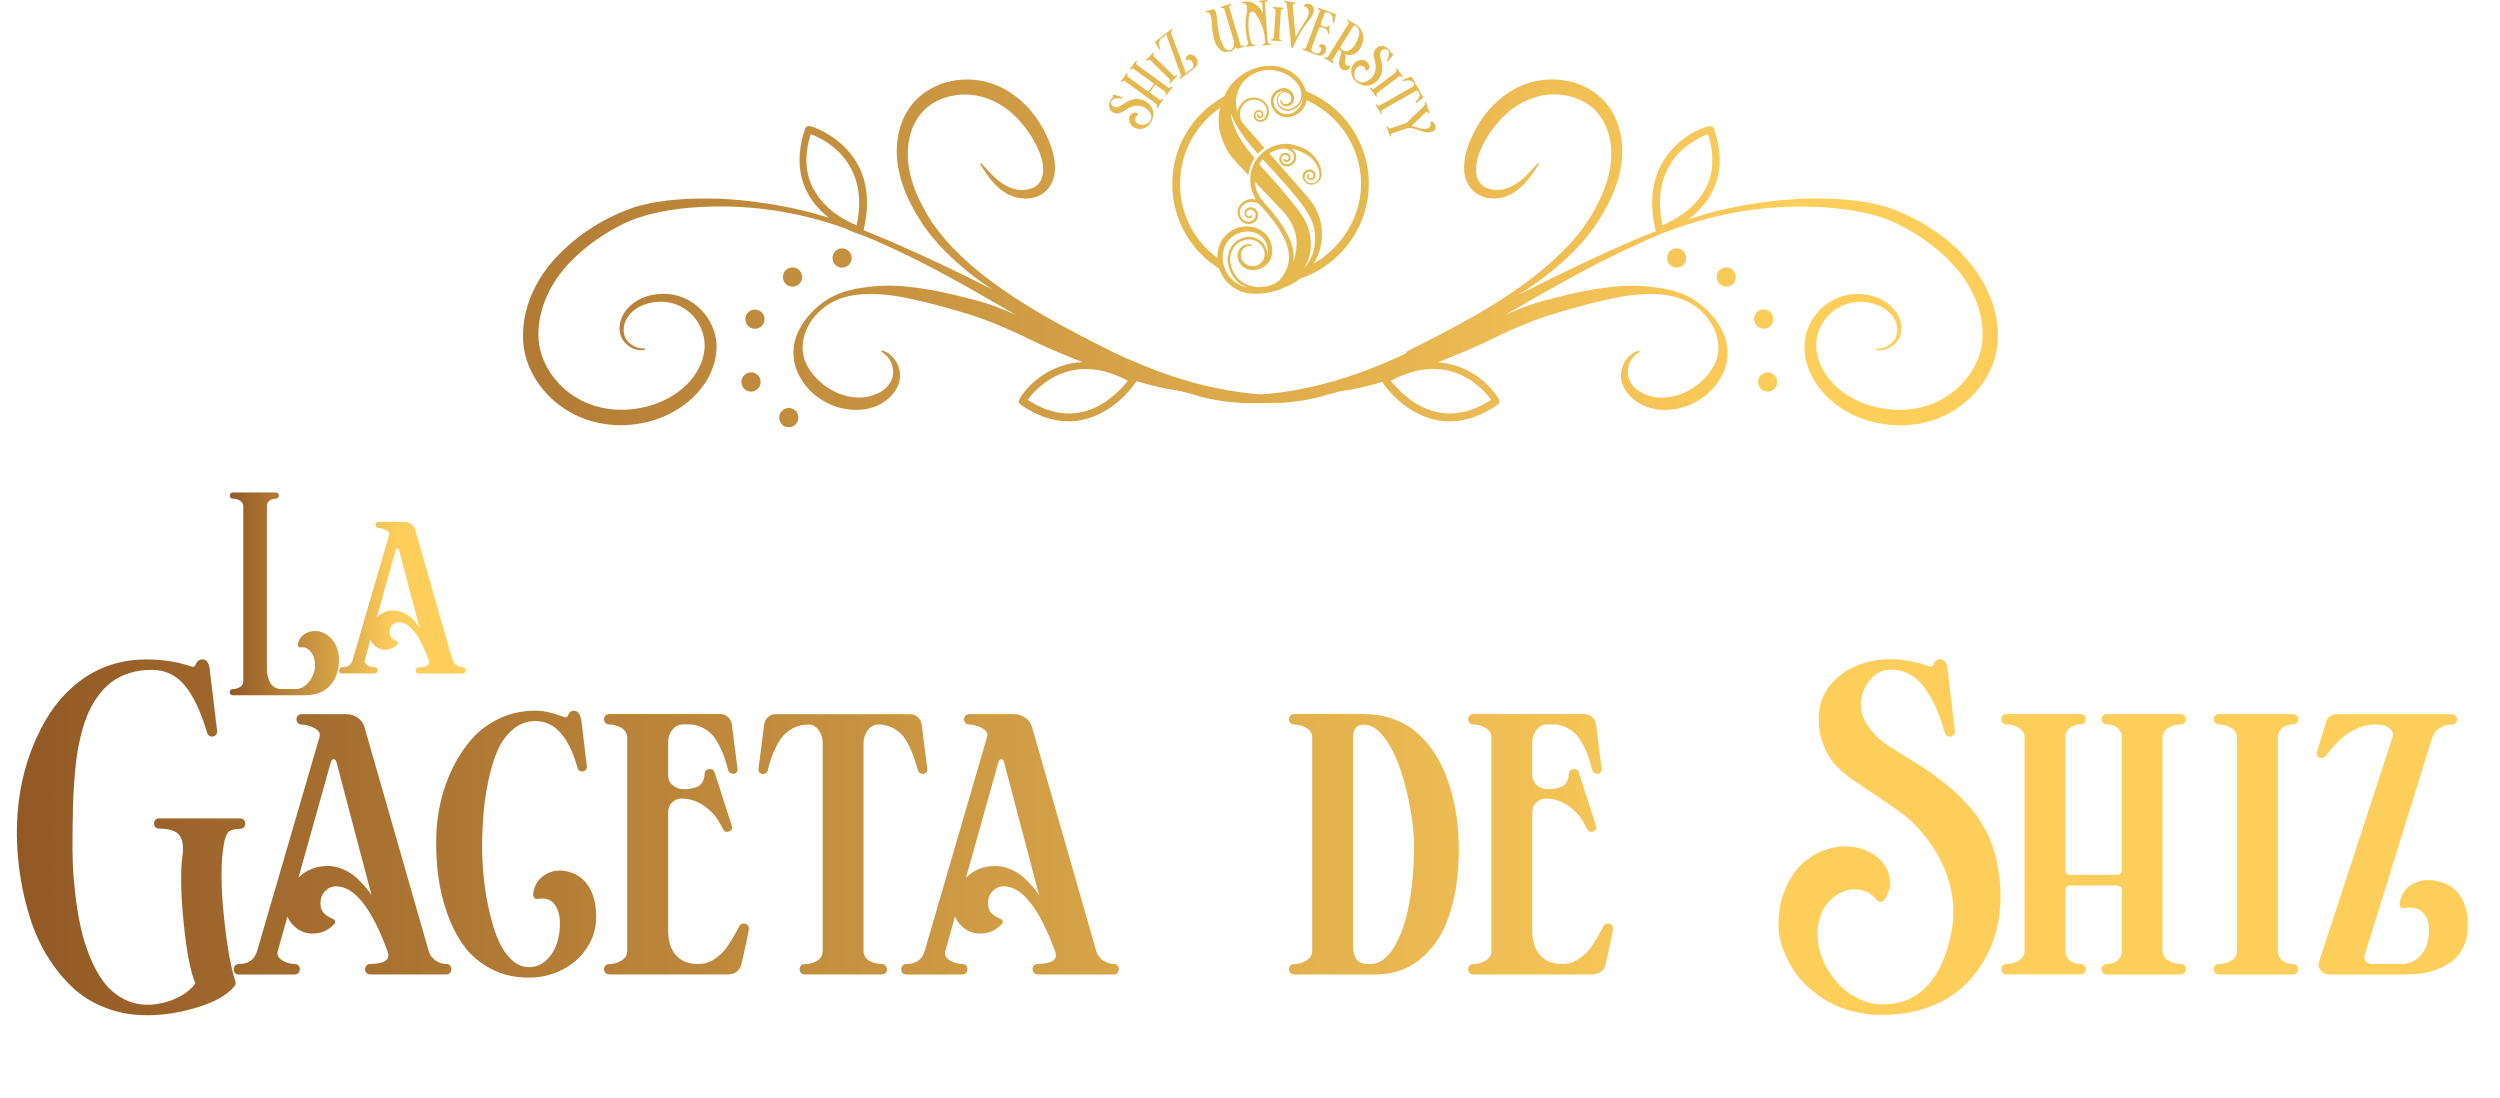 <?xml version="1.0" encoding="UTF-8"?>
<svg id="las" xmlns="http://www.w3.org/2000/svg" xmlns:xlink="http://www.w3.org/1999/xlink" width="369" height="162" viewBox="0 0 369 162">
  <defs>
    <style>
      .cls-1 {
        fill: url(#linear-gradient);
      }

      .cls-1, .cls-2, .cls-3, .cls-4, .cls-5, .cls-6, .cls-7, .cls-8, .cls-9, .cls-10, .cls-11, .cls-12, .cls-13, .cls-14 {
        stroke-width: 0px;
      }

      .cls-2 {
        fill: url(#linear-gradient-11);
      }

      .cls-3 {
        fill: url(#linear-gradient-12);
      }

      .cls-4 {
        fill: url(#linear-gradient-13);
      }

      .cls-5 {
        fill: url(#linear-gradient-10);
      }

      .cls-6 {
        fill: url(#linear-gradient-4);
      }

      .cls-7 {
        fill: url(#linear-gradient-2);
      }

      .cls-8 {
        fill: url(#linear-gradient-3);
      }

      .cls-9 {
        fill: url(#linear-gradient-8);
      }

      .cls-10 {
        fill: url(#linear-gradient-9);
      }

      .cls-11 {
        fill: url(#linear-gradient-7);
      }

      .cls-12 {
        fill: url(#linear-gradient-5);
      }

      .cls-13 {
        fill: url(#linear-gradient-6);
      }

      .cls-14 {
        fill: #e6b94f;
      }
    </style>
    <linearGradient id="linear-gradient" x1="2.48" y1="123.59" x2="364.25" y2="123.59" gradientUnits="userSpaceOnUse">
      <stop offset="0" stop-color="#925925"/>
      <stop offset=".7" stop-color="#fece5b"/>
    </linearGradient>
    <linearGradient id="linear-gradient-2" x1="33.91" y1="87.66" x2="68.76" y2="87.66" xlink:href="#linear-gradient"/>
    <linearGradient id="linear-gradient-3" x1="33.91" y1="87.66" x2="68.76" y2="87.66" xlink:href="#linear-gradient"/>
    <linearGradient id="linear-gradient-4" x1="0" y1="101.18" x2="367.24" y2="101.18" gradientTransform="translate(0 162.82) scale(1 -1)" gradientUnits="userSpaceOnUse">
      <stop offset="0" stop-color="#925925"/>
      <stop offset=".72" stop-color="#fece5b"/>
    </linearGradient>
    <linearGradient id="linear-gradient-5" y1="106.45" y2="106.45" xlink:href="#linear-gradient-4"/>
    <linearGradient id="linear-gradient-6" y1="115.72" y2="115.72" xlink:href="#linear-gradient-4"/>
    <linearGradient id="linear-gradient-7" y1="121.94" x2="367.24" y2="121.94" xlink:href="#linear-gradient-4"/>
    <linearGradient id="linear-gradient-8" y1="124.75" y2="124.75" xlink:href="#linear-gradient-4"/>
    <linearGradient id="linear-gradient-9" x1="0" y1="125.59" x2="367.24" y2="125.59" xlink:href="#linear-gradient-4"/>
    <linearGradient id="linear-gradient-10" y1="106.45" x2="367.24" y2="106.45" xlink:href="#linear-gradient-4"/>
    <linearGradient id="linear-gradient-11" y1="115.72" x2="367.24" y2="115.72" xlink:href="#linear-gradient-4"/>
    <linearGradient id="linear-gradient-12" y1="121.94" x2="367.24" y2="121.94" xlink:href="#linear-gradient-4"/>
    <linearGradient id="linear-gradient-13" y1="124.75" x2="367.24" y2="124.75" xlink:href="#linear-gradient-4"/>
  </defs>
  <g id="EDIT">
    <g>
      <path class="cls-1" d="m23.53,120.8h11.9c.32,0,.55.12.68.38.14.25.14.51,0,.76-.14.26-.37.39-.68.39-.88.02-1.46.18-1.74.5s-.5.9-.65,1.76c-.46,2.63-.46,6.16,0,10.59.46,4.43,1.02,7.63,1.69,9.61.09.33.05.6-.14.8-1.11,1.31-2.94,2.34-5.5,3.11s-5,1.15-7.34,1.15-4.31-.37-6.21-1.11c-1.91-.74-3.55-1.76-4.91-3.07-1.37-1.31-2.58-2.81-3.62-4.5-1.05-1.7-1.89-3.55-2.53-5.55-.64-2.01-1.12-4.03-1.45-6.07-.33-2.04-.51-4.1-.54-6.2-.03-2.19.13-4.36.49-6.52.36-2.16.93-4.26,1.73-6.32.8-2.05,1.77-3.92,2.91-5.6s2.53-3.14,4.18-4.39c1.65-1.25,3.46-2.13,5.44-2.64,1.34-.37,2.79-.55,4.36-.55,2.39,0,4.61.35,6.66,1.05.18.06.33.05.43-.04.11-.09.19-.21.24-.37.05-.15.16-.3.32-.43.16-.14.37-.21.63-.21.32,0,.57.13.74.39.17.26.28.56.31.91l1.12,9.26c.01.3-.08.53-.3.68-.21.15-.44.19-.7.1-.25-.08-.41-.26-.49-.54-.9-3.07-1.99-5.38-3.27-6.93-1.28-1.55-2.91-2.33-4.87-2.33-1.23,0-2.36.17-3.4.5-1.03.33-1.92.8-2.67,1.39s-1.41,1.31-2.01,2.15c-.59.84-1.08,1.75-1.47,2.71-.39.97-.72,2.02-.99,3.16-.27,1.14-.48,2.28-.62,3.41-.14,1.13-.25,2.31-.33,3.53-.08,1.22-.14,2.38-.16,3.47-.02,1.09-.04,2.18-.06,3.27v.57c-.03,1.44-.02,2.88.03,4.31.05,1.43.18,3,.38,4.71.2,1.71.46,3.31.79,4.8.33,1.49.78,2.95,1.36,4.38s1.25,2.65,2.01,3.67c.76,1.02,1.69,1.84,2.8,2.46,1.11.62,2.34.94,3.69.94s2.71-.29,4.04-.86c1.32-.57,2.33-1.33,3.03-2.27-.73-1.7-1.31-4.69-1.73-8.96-.43-4.27-.49-7.55-.18-9.85.2-1.37.05-2.39-.43-3.05s-1.47-1-2.96-1c-.33,0-.57-.12-.71-.38s-.14-.5,0-.76.37-.39.71-.39Z"/>
      <path class="cls-1" d="m65.83,143.83h-11.15c-.33,0-.57-.13-.71-.39-.14-.26-.13-.52.01-.78.14-.26.38-.39.72-.39.99,0,1.71-.15,2.17-.46.46-.3.57-.76.34-1.37-2.35-6.41-4.89-9.62-7.61-9.62-.62,0-1.16.24-1.62.71-.46.47-.68,1.06-.68,1.78,0,.52.12.95.36,1.3s.77.71,1.57,1.07c.14.06.21.17.23.33.02.16-.04.3-.16.42-.79.84-1.76,1.29-2.91,1.36-1.15.07-2.15-.3-3-1.11-.44-.43-.76-.89-.96-1.4l-1.42,5.05c-.17.58.05,1.05.64,1.41.59.36,1.2.54,1.82.54.33,0,.57.13.7.39.13.26.12.52-.01.78-.14.26-.36.39-.68.39h-8.24c-.32,0-.54-.13-.67-.39s-.12-.52.02-.78c.14-.26.38-.39.7-.39,1.41,0,2.3-.65,2.67-1.94l9.21-31.6c.14-.5-.12-.93-.78-1.28s-1.28-.52-1.87-.52c-.32,0-.54-.13-.67-.39-.13-.26-.13-.51,0-.76.13-.25.35-.38.67-.38h6.58c.64,0,1.2.18,1.71.53.5.35.83.82,1,1.42l9.46,32.99c.17.59.5,1.06,1.01,1.41.51.35,1.04.52,1.58.52.32,0,.54.13.67.39.13.26.13.52-.01.78-.14.26-.37.39-.71.39Zm-10.98-11.67l-5.19-19.68c-.08-.28-.21-.42-.41-.42s-.33.14-.41.41l-4.79,17.09c1.13-1.16,2.58-1.74,4.36-1.74.69,0,1.36.14,2.03.41.67.27,1.23.58,1.67.91.44.33.88.74,1.32,1.22.44.48.74.82.9,1.04.16.21.32.44.47.68.03.03.05.05.05.07Z"/>
      <path class="cls-1" d="m85.78,106.11l.84,6.98c.03.29-.05.5-.25.64-.2.14-.42.17-.66.1s-.4-.22-.46-.47c-1.28-4.62-3.35-6.93-6.23-6.93-1.25,0-2.35.41-3.31,1.23-.96.82-1.71,1.84-2.25,3.07-.54,1.22-.99,2.68-1.35,4.38-.36,1.69-.6,3.26-.72,4.7s-.2,2.93-.23,4.48c-.02,1.43.04,2.93.17,4.5.13,1.57.36,3.2.71,4.88.34,1.68.76,3.18,1.27,4.51s1.17,2.42,2,3.28c.83.86,1.74,1.29,2.75,1.29s1.89-.36,2.62-1.07c.73-.71,1.25-1.56,1.55-2.54.3-.98.44-2,.41-3.04-.03-1.14-.32-2.04-.85-2.7s-1.35-.9-2.43-.72c-.21.04-.38-.02-.51-.19-.13-.17-.18-.38-.15-.63.2-1.25.79-2.17,1.78-2.77.99-.6,2.1-.75,3.35-.44,1.35.33,2.39,1.09,3.1,2.26.71,1.17,1.07,2.64,1.07,4.4s-.48,3.29-1.43,4.69-2.18,2.46-3.68,3.19c-1.5.74-3.12,1.11-4.86,1.11-2.05,0-3.89-.43-5.52-1.28-1.63-.85-2.95-1.95-3.96-3.31-1.01-1.35-1.84-2.95-2.5-4.78-.65-1.83-1.1-3.66-1.35-5.5-.24-1.83-.35-3.71-.32-5.64.03-1.81.24-3.59.64-5.36.4-1.76,1-3.46,1.8-5.1.81-1.63,1.77-3.07,2.88-4.32s2.47-2.24,4.07-2.99c1.6-.74,3.33-1.12,5.2-1.12.36,0,.71.02,1.05.06.33.04.67.1,1.01.18.34.08.6.15.79.21.18.05.46.15.82.27s.57.2.62.22c.17.06.3.05.41-.03.11-.08.18-.19.22-.33.04-.14.13-.27.27-.39.14-.12.34-.18.58-.18.27,0,.5.12.68.37.18.24.29.52.32.84Z"/>
      <path class="cls-1" d="m107.65,143.83h-17.72c-.32,0-.55-.13-.68-.39-.14-.26-.14-.51,0-.76.14-.25.36-.38.68-.38.61,0,1.2-.17,1.78-.51.58-.34.87-.82.87-1.45v-31.47c0-.62-.29-1.1-.87-1.44-.58-.33-1.17-.5-1.78-.5-.32,0-.55-.13-.68-.39-.14-.26-.14-.51,0-.76.14-.25.36-.38.68-.38h16.42c.44,0,.81.15,1.12.44.3.3.49.66.55,1.08l.84,6.54c.03.21-.02.39-.14.52-.12.14-.26.21-.42.23-.16.01-.32-.02-.48-.11s-.27-.23-.33-.41c-.2-.73-.39-1.36-.57-1.9-.18-.54-.44-1.14-.78-1.79-.33-.65-.7-1.19-1.08-1.6s-.88-.76-1.47-1.05-1.25-.43-1.96-.43h-.78c-.67,0-1.21.27-1.62.81-.41.54-.62,1.17-.62,1.88v4.72c0,.68.24,1.22.71,1.6.47.38,1.01.57,1.63.56.62,0,1.23-.11,1.84-.31.76-.3,1.16-.94,1.21-1.92.02-.44.24-.69.66-.74.43-.05.7.11.82.49l2.53,7.87c.14.41,0,.69-.4.84-.4.15-.7.04-.88-.32-.44-.87-.83-1.52-1.17-1.96-.34-.44-.86-.92-1.56-1.44-.46-.35-.99-.63-1.6-.83-.61-.21-1.19-.3-1.76-.3-.56,0-1.04.2-1.44.57-.4.37-.59.92-.59,1.63v17.1c0,1.7.39,2.98,1.17,3.83.78.85,1.85,1.28,3.2,1.28.49,0,.95-.06,1.38-.19.43-.13.83-.33,1.2-.6.36-.27.69-.54.97-.8.28-.26.57-.6.85-1.03s.51-.76.66-1c.15-.24.35-.59.59-1.04.24-.45.4-.73.46-.86.21-.38.52-.52.92-.41.4.11.57.39.51.84-.15.96-.51,2.65-1.07,5.08-.09.44-.3.81-.64,1.09-.33.29-.73.43-1.19.43Z"/>
      <path class="cls-1" d="m130.2,143.83h-11.42c-.32,0-.54-.13-.67-.39s-.13-.51,0-.76c.13-.25.35-.38.67-.38.68,0,1.3-.17,1.84-.5.54-.33.81-.82.81-1.46v-30.67c0-.71-.2-1.35-.59-1.9-.4-.55-.9-.83-1.53-.83-.73,0-1.4.14-2.01.42-.61.28-1.11.63-1.52,1.04-.4.41-.77.94-1.11,1.58-.33.65-.6,1.25-.79,1.8-.19.55-.38,1.2-.56,1.93-.06.26-.21.43-.46.5-.24.08-.46.04-.66-.1-.2-.14-.28-.35-.25-.63l.84-6.54c.06-.42.24-.79.55-1.08.3-.3.67-.44,1.09-.44h19.93c.44,0,.82.15,1.13.44.31.3.5.66.56,1.08l.82,6.54c.03.21-.02.39-.14.52s-.27.21-.43.23c-.17.01-.33-.02-.49-.11s-.26-.23-.31-.41c-.23-.78-.43-1.41-.6-1.92-.17-.5-.43-1.09-.76-1.77-.33-.68-.69-1.22-1.07-1.62-.38-.4-.87-.75-1.46-1.04-.59-.29-1.25-.43-1.96-.43-.62,0-1.14.28-1.56.84-.42.56-.63,1.19-.63,1.89v30.67c0,.65.28,1.14.84,1.47s1.19.49,1.89.49c.21,0,.38.08.51.24.13.16.2.33.22.52s-.04.36-.17.52c-.13.16-.32.24-.56.24Z"/>
      <path class="cls-1" d="m164.36,143.83h-11.15c-.33,0-.57-.13-.71-.39-.14-.26-.13-.52.01-.78.14-.26.38-.39.72-.39.99,0,1.71-.15,2.17-.46.46-.3.57-.76.34-1.37-2.35-6.41-4.89-9.62-7.61-9.62-.62,0-1.16.24-1.62.71-.46.47-.68,1.06-.68,1.78,0,.52.12.95.36,1.3s.77.71,1.57,1.07c.14.06.21.17.23.33.02.16-.04.3-.16.42-.79.84-1.76,1.29-2.91,1.36-1.15.07-2.15-.3-3-1.11-.44-.43-.76-.89-.96-1.4l-1.42,5.05c-.17.58.05,1.05.64,1.41.59.36,1.2.54,1.82.54.33,0,.57.13.7.39.13.26.12.52-.01.78-.14.26-.36.39-.68.39h-8.24c-.32,0-.54-.13-.67-.39s-.12-.52.02-.78c.14-.26.38-.39.7-.39,1.41,0,2.3-.65,2.67-1.94l9.21-31.6c.14-.5-.12-.93-.78-1.28s-1.28-.52-1.87-.52c-.32,0-.54-.13-.67-.39-.13-.26-.13-.51,0-.76.13-.25.35-.38.67-.38h6.58c.64,0,1.2.18,1.71.53.5.35.83.82,1,1.42l9.46,32.99c.17.59.5,1.06,1.01,1.41.51.35,1.04.52,1.58.52.32,0,.54.13.67.39.13.26.13.52-.01.78-.14.26-.37.39-.71.39Zm-10.98-11.67l-5.19-19.68c-.08-.28-.21-.42-.41-.42s-.33.14-.41.41l-4.79,17.09c1.13-1.16,2.58-1.74,4.36-1.74.69,0,1.36.14,2.03.41.67.27,1.23.58,1.67.91.44.33.88.74,1.32,1.22.44.48.74.82.9,1.04.16.21.32.44.47.68.03.03.05.05.05.07Z"/>
      <path class="cls-1" d="m203.23,143.83h-12.22c-.32,0-.54-.13-.67-.39-.13-.26-.13-.51,0-.76s.35-.38.67-.38c.61,0,1.2-.17,1.79-.51.58-.34.88-.82.88-1.45v-31.47c0-.62-.29-1.1-.88-1.44-.59-.33-1.18-.5-1.79-.5-.32,0-.54-.13-.67-.39-.13-.26-.13-.51,0-.76s.35-.38.67-.38h10.35c1.47,0,2.85.22,4.12.66,1.27.44,2.37,1.03,3.29,1.78.93.75,1.77,1.63,2.52,2.67.75,1.03,1.37,2.12,1.86,3.27.49,1.15.89,2.37,1.22,3.66s.56,2.54.71,3.75c.14,1.21.22,2.41.24,3.61.03,3.18-.26,6-.88,8.46-.62,2.46-1.48,4.45-2.6,5.97-1.12,1.52-2.4,2.66-3.85,3.43-1.45.77-3.04,1.15-4.75,1.15Zm-3.51-34.95v30.76c0,.84.17,1.49.5,1.96.33.47.99.71,1.96.71,1.35,0,2.53-.81,3.53-2.42,1-1.61,1.75-3.72,2.25-6.34s.75-5.53.76-8.73c0-1.57-.18-3.35-.54-5.36-.36-2.01-.84-3.95-1.46-5.83-.62-1.88-1.41-3.46-2.37-4.74-.96-1.28-1.98-1.93-3.04-1.93s-1.6.64-1.6,1.92Z"/>
      <path class="cls-1" d="m235.2,143.83h-17.72c-.32,0-.55-.13-.68-.39-.14-.26-.14-.51,0-.76s.36-.38.68-.38c.61,0,1.2-.17,1.78-.51.58-.34.87-.82.87-1.45v-31.47c0-.62-.29-1.1-.87-1.44-.58-.33-1.17-.5-1.78-.5-.32,0-.55-.13-.68-.39-.14-.26-.14-.51,0-.76s.36-.38.68-.38h16.42c.44,0,.81.15,1.12.44.3.3.49.66.55,1.08l.84,6.54c.03.21-.01.39-.14.52-.12.14-.26.21-.42.23-.16.01-.32-.02-.48-.11-.16-.09-.27-.23-.33-.41-.2-.73-.39-1.36-.57-1.9-.18-.54-.44-1.14-.78-1.79-.33-.65-.7-1.19-1.08-1.6s-.88-.76-1.47-1.05-1.25-.43-1.96-.43h-.78c-.67,0-1.21.27-1.62.81-.41.54-.62,1.17-.62,1.88v4.72c0,.68.24,1.22.71,1.6.47.38,1.01.57,1.63.56.62,0,1.23-.11,1.84-.31.76-.3,1.16-.94,1.21-1.92.02-.44.24-.69.66-.74.43-.05.7.11.82.49l2.53,7.87c.14.41,0,.69-.4.84-.4.15-.7.04-.88-.32-.44-.87-.83-1.52-1.17-1.96-.34-.44-.86-.92-1.56-1.44-.46-.35-.99-.63-1.6-.83-.61-.21-1.19-.3-1.76-.3s-1.04.2-1.44.57-.59.92-.59,1.63v17.1c0,1.7.39,2.98,1.17,3.83.78.85,1.85,1.28,3.2,1.28.49,0,.95-.06,1.38-.19.43-.13.83-.33,1.2-.6.37-.27.69-.54.97-.8.28-.26.57-.6.85-1.03s.51-.76.66-1,.35-.59.59-1.04.4-.73.46-.86c.21-.38.52-.52.92-.41.4.11.57.39.51.84-.15.96-.51,2.65-1.07,5.08-.09.44-.3.81-.64,1.09-.33.29-.73.43-1.19.43Z"/>
      <path class="cls-1" d="m287.45,98.63l1.09,9.28c0,.3-.11.53-.32.68-.21.15-.44.19-.68.1-.24-.08-.4-.26-.48-.54-.41-1.41-.85-2.65-1.32-3.72-.47-1.06-1.03-2.03-1.67-2.91-.64-.87-1.38-1.54-2.21-2-.84-.46-1.76-.68-2.78-.68-1.23,0-2.27.53-3.12,1.58s-1.28,2.23-1.3,3.53c-.02,1.24.43,2.44,1.34,3.61.91,1.17,1.99,2.12,3.26,2.85.89.56,1.57.98,2.04,1.28.47.29,1.13.71,1.99,1.25.86.54,1.54.99,2.03,1.36.49.37,1.12.84,1.87,1.43.75.59,1.36,1.12,1.84,1.59.47.47,1,1.03,1.58,1.67.58.64,1.08,1.27,1.47,1.88s.78,1.28,1.16,2.01c.38.73.69,1.47.93,2.23.62,1.96.98,3.93,1.08,5.93.1,1.99-.05,3.9-.44,5.72-.4,1.82-1.07,3.52-2.02,5.11-.95,1.59-2.11,2.97-3.48,4.15s-3.04,2.1-5.02,2.77c-1.98.67-4.16,1.01-6.53,1.01-1.49,0-2.92-.17-4.28-.52-1.36-.35-2.58-.83-3.66-1.45-1.08-.62-2.08-1.34-3-2.18s-1.67-1.74-2.26-2.71c-.59-.97-1.07-2-1.46-3.07-.39-1.07-.59-2.15-.6-3.24-.02-1.09.08-2.16.3-3.23.35-1.46.87-2.75,1.55-3.86.68-1.12,1.47-2,2.35-2.65.88-.65,1.79-1.13,2.74-1.46.94-.33,1.92-.5,2.92-.51,1.11-.01,2.17.2,3.17.65,1,.45,1.8,1.04,2.39,1.78s.94,1.58,1.05,2.54c.11.96-.17,1.94-.84,2.94-.15.2-.35.29-.59.27-.24-.02-.43-.11-.57-.3-.55-.68-1.22-1.14-2.01-1.37-.79-.23-1.56-.24-2.3-.03-.75.21-1.45.57-2.11,1.09s-1.17,1.16-1.52,1.9c-.46.96-.71,1.98-.75,3.08-.05,1.09.08,2.14.39,3.15.3,1,.76,1.98,1.37,2.92.61.94,1.31,1.76,2.1,2.45.79.69,1.68,1.24,2.67,1.65.99.41,1.99.62,3.01.62,5.22,0,8.59-3.37,10.09-10.1.67-3.07.5-6.03-.5-8.87-1-2.84-2.64-5.4-4.9-7.68-.76-.77-1.71-1.55-2.85-2.32-1.14-.77-2.18-1.48-3.11-2.11-.94-.63-1.94-1.31-3.01-2.04s-1.96-1.49-2.69-2.28c-.72-.8-1.31-1.81-1.76-3.03-.45-1.22-.66-2.58-.63-4.07.03-1.7.56-3.21,1.6-4.53,1.03-1.31,2.34-2.3,3.92-2.95,1.58-.65,3.28-.98,5.08-.98s3.62.35,5.72,1.05c.18.06.33.05.43-.04.11-.09.18-.21.23-.37.05-.15.15-.3.31-.43.16-.14.37-.21.63-.21.58,0,.93.43,1.07,1.3Z"/>
      <path class="cls-1" d="m321.86,143.83h-10.9c-.32,0-.55-.13-.68-.39-.14-.26-.14-.51,0-.76.14-.25.36-.38.68-.38.56,0,1.07-.17,1.53-.5.46-.33.68-.82.68-1.46v-8.96c0-.18-.07-.34-.22-.48s-.31-.21-.49-.21h-6.89c-.2,0-.37.07-.5.19s-.21.29-.21.49v8.96c0,.64.23,1.12.68,1.46.46.33.97.5,1.53.5.33,0,.57.12.71.38s.14.51,0,.76c-.14.26-.37.39-.71.39h-10.92c-.32,0-.54-.13-.67-.39-.13-.26-.13-.51,0-.76s.35-.38.67-.38c.62,0,1.22-.17,1.8-.51.58-.34.87-.82.87-1.45v-31.47c0-.62-.29-1.1-.88-1.44-.59-.33-1.18-.5-1.79-.5-.32,0-.54-.13-.67-.39-.13-.26-.13-.51,0-.76s.35-.38.67-.38h10.92c.33,0,.57.12.71.38s.14.51,0,.76c-.14.26-.37.39-.71.39-.56,0-1.07.17-1.53.5s-.68.81-.68,1.44v19.63c0,.18.07.33.22.46s.31.18.49.18h6.89c.18,0,.35-.06.49-.18s.22-.27.22-.46v-19.63c0-.62-.23-1.1-.68-1.44s-.96-.5-1.53-.5c-.32,0-.55-.13-.68-.39-.14-.26-.14-.51,0-.76.14-.25.36-.38.68-.38h10.9c.32,0,.55.12.68.38s.14.51,0,.76c-.14.26-.37.39-.68.39-.61,0-1.21.17-1.79.5-.59.33-.88.81-.88,1.44v31.47c0,.62.29,1.11.88,1.45.58.34,1.18.51,1.79.51.32,0,.55.12.68.38s.14.51,0,.76c-.14.26-.37.39-.68.39Z"/>
      <path class="cls-1" d="m338.42,143.83h-10.9c-.32,0-.55-.13-.68-.39-.14-.26-.14-.51,0-.76s.36-.38.68-.38c.61,0,1.2-.17,1.78-.51.58-.34.87-.82.87-1.45v-31.47c0-.62-.29-1.1-.87-1.44-.58-.33-1.17-.5-1.78-.5-.32,0-.55-.13-.68-.39-.14-.26-.14-.51,0-.76s.36-.38.68-.38h10.9c.33,0,.57.12.71.38s.14.51,0,.76c-.14.26-.37.39-.71.39-.56,0-1.07.17-1.53.5s-.68.81-.68,1.44v31.47c0,.64.23,1.12.68,1.46.46.33.97.5,1.53.5.33,0,.57.12.71.38s.14.51,0,.76c-.14.26-.37.39-.71.39Z"/>
      <path class="cls-1" d="m355.2,143.83h-11.38c-.52,0-.94-.19-1.26-.58-.33-.39-.42-.83-.26-1.31l10.81-33.06c.15-.47.09-.86-.18-1.17-.27-.31-.62-.52-1.03-.62-.41-.1-.84-.15-1.3-.15-2.57,0-4.99,1.51-7.25,4.54-.29.37-.62.48-.99.33-.37-.14-.5-.42-.38-.83l1.39-4.54c.09-.32.28-.57.57-.75s.62-.27.98-.27h16.94c.33,0,.57.12.71.38s.14.51,0,.76c-.14.26-.38.39-.71.39-.65,0-1.24.17-1.78.52-.54.35-.9.81-1.08,1.4l-10,32.2c-.08.32-.01.61.22.85.23.25.51.37.84.37h4.24c.99,0,1.81-.27,2.47-.8s1.12-1.16,1.37-1.89c.25-.73.38-1.52.38-2.37,0-1.09-.32-1.95-.95-2.57-.63-.62-1.53-.82-2.7-.63-.23.05-.41-.01-.55-.18-.14-.17-.18-.37-.14-.62.23-1.25.86-2.16,1.89-2.74,1.03-.58,2.23-.73,3.58-.46,1.5.29,2.65,1,3.43,2.13.78,1.13,1.17,2.58,1.17,4.34,0,2.45-.84,4.28-2.51,5.5-1.67,1.22-3.85,1.82-6.54,1.82Z"/>
    </g>
  </g>
  <g id="EDIT-2" data-name="EDIT">
    <g>
      <path class="cls-7" d="m45.12,102.62h-10.75c-.19,0-.32-.08-.4-.23s-.08-.3,0-.45.22-.23.41-.23c.35,0,.7-.1,1.03-.3s.5-.48.5-.86v-25.84c0-.35-.17-.63-.5-.82-.34-.19-.68-.29-1.03-.29-.19,0-.32-.08-.4-.23s-.08-.3,0-.45.21-.23.4-.23h6.32c.19,0,.33.08.41.23s.08.3,0,.45-.22.23-.41.23c-.33,0-.63.09-.9.28-.27.19-.4.47-.4.83v24.02c0,.35.04.7.11,1.03.07.33.19.65.34.95.15.3.38.54.66.72.29.18.62.27,1,.27h2.2c.5,0,.97-.19,1.41-.56s.77-.82,1-1.34c.23-.52.36-1.04.38-1.56,0-.43-.06-.86-.21-1.29-.15-.42-.39-.78-.73-1.07s-.74-.4-1.19-.33c-.12.03-.23-.01-.31-.11s-.11-.22-.09-.35c.11-.61.4-1.09.86-1.43s1.01-.52,1.66-.52c.73,0,1.37.23,1.92.66.56.43.97.97,1.25,1.62.27.65.4,1.34.38,2.06-.03,1.55-.47,2.79-1.33,3.72s-2.06,1.4-3.6,1.4Z"/>
      <path class="cls-8" d="m68.29,99.41h-6.48c-.19,0-.33-.08-.41-.23s-.08-.3,0-.45.22-.23.42-.23c.57,0,.99-.09,1.26-.27s.33-.44.2-.79c-1.37-3.73-2.84-5.6-4.43-5.6-.36,0-.68.14-.94.41-.27.27-.4.62-.4,1.03,0,.3.07.55.21.76.14.2.45.41.91.62.08.04.12.1.13.19,0,.09-.02.17-.09.25-.46.49-1.02.75-1.69.79s-1.25-.18-1.74-.65c-.26-.25-.44-.52-.56-.81l-.82,2.93c-.1.34.03.61.37.82.34.21.7.31,1.06.31.19,0,.33.08.4.23s.07.3,0,.45-.21.23-.4.23h-4.79c-.19,0-.32-.08-.39-.23s-.07-.3.01-.45.22-.23.4-.23c.82,0,1.34-.38,1.55-1.13l5.36-18.38c.08-.29-.07-.54-.45-.74-.38-.2-.74-.31-1.09-.31-.19,0-.32-.08-.39-.23-.08-.15-.08-.3,0-.44.08-.15.21-.22.39-.22h3.82c.37,0,.7.1.99.31.29.2.48.48.58.82l5.5,19.19c.1.34.29.62.59.82.3.2.6.3.92.3.19,0,.32.08.39.23.07.15.07.3,0,.45s-.22.23-.41.23Zm-6.38-6.79l-3.02-11.44c-.05-.16-.12-.24-.24-.24s-.19.08-.24.24l-2.79,9.94c.66-.67,1.5-1.01,2.54-1.01.4,0,.79.08,1.18.24s.71.34.97.53.51.43.77.71c.26.28.43.48.52.6.09.12.18.26.27.4.02.02.03.03.03.04Z"/>
    </g>
  </g>
  <g id="Layer_2_copy" data-name="Layer 2 copy">
    <path class="cls-6" d="m116.42,60.22c-.77,0-1.41.62-1.41,1.42s.62,1.42,1.41,1.42,1.42-.62,1.42-1.42-.62-1.42-1.42-1.42Z"/>
    <path class="cls-12" d="m110.85,54.96c-.77,0-1.41.62-1.41,1.42s.62,1.42,1.41,1.42,1.42-.62,1.42-1.42-.62-1.42-1.42-1.42Z"/>
    <path class="cls-13" d="m111.43,45.69c-.77,0-1.41.62-1.41,1.42s.62,1.42,1.41,1.42,1.42-.62,1.42-1.42-.62-1.42-1.42-1.42Z"/>
    <path class="cls-11" d="m118.39,40.89c0-.77-.62-1.42-1.41-1.42s-1.42.62-1.42,1.42.62,1.42,1.42,1.42,1.41-.62,1.41-1.42Z"/>
    <path class="cls-9" d="m125.71,38.08c0-.77-.62-1.42-1.41-1.42s-1.42.62-1.42,1.42.62,1.42,1.42,1.42,1.41-.62,1.41-1.42Z"/>
    <path class="cls-10" d="m289.62,37.46c-3.12-3.16-6.87-5.42-11.03-6.88-4.22-1.24-8.53-1.37-12.8-1.24-4.26.22-8.49.84-12.6,1.86-1.37.35-2.72.77-4.07,1.22,1.33-.97,2.67-2.28,3.6-4.09,1.37-2.7,1.46-5.84.26-9.34-.18-.53-.77-.35-1.02-.29-3.67,1.08-9.99,5.73-7.56,15.42-1.08.42-2.14.86-3.21,1.31-5.79,2.5-11.49,5.24-17.11,8.12,1.33-.84,2.63-1.73,3.89-2.68,3.07-2.39,6.01-5.13,8.13-8.54,2.08-3.32,3.74-7.26,3.27-11.48-.24-2.06-1-4.14-2.43-5.77-1.44-1.64-3.45-2.7-5.52-3.12-2.1-.44-4.29-.27-6.32.46-2.01.75-3.74,2.06-5.15,3.58-1.39,1.55-2.43,3.36-3.16,5.29-.38.97-.64,2.01-.68,3.12-.07,1.08.15,2.32.91,3.3.73.97,1.92,1.48,3.03,1.57,1.11.09,2.19-.18,3.12-.69,1.83-1.06,2.98-2.77,4-4.4l-.18-.13c-1.28,1.44-2.59,2.94-4.27,3.61-1.59.69-3.67.42-4.42-.89-.77-1.26-.44-3.16.29-4.76.73-1.68,1.77-3.21,3.01-4.49,2.43-2.63,5.97-4.09,9.44-3.45,1.7.29,3.34,1.06,4.51,2.3,1.17,1.24,1.9,2.92,2.17,4.71.53,3.58-.84,7.32-2.74,10.53-1.88,3.27-4.66,5.97-7.6,8.43-5.97,4.85-12.93,8.41-19.83,11.88l.09.18c-3.91,1.84-7.91,3.41-12.09,4.51-3.09.8-6.23,1.39-9.44,1.59-3.18-.22-6.34-.8-9.44-1.59-4.29-1.13-8.38-2.77-12.4-4.65-6.92-3.47-13.84-7.06-19.83-11.9-2.94-2.43-5.7-5.16-7.6-8.43-1.92-3.21-3.27-6.95-2.74-10.53.24-1.77.97-3.47,2.17-4.71,1.17-1.24,2.79-2.01,4.51-2.3,3.47-.64,7.01.82,9.44,3.45,1.24,1.31,2.28,2.83,3.01,4.49.73,1.59,1.08,3.5.29,4.76-.75,1.28-2.83,1.57-4.42.89-1.68-.66-2.98-2.19-4.27-3.61l-.18.13c1.02,1.64,2.14,3.34,4,4.4.95.51,2.01.75,3.12.69,1.08-.07,2.28-.58,3.03-1.57.75-.95.97-2.21.91-3.3-.04-1.11-.33-2.15-.68-3.12-.73-1.9-1.77-3.74-3.16-5.29-1.39-1.53-3.14-2.83-5.15-3.58-2.03-.75-4.24-.91-6.32-.46-2.08.42-4.09,1.48-5.53,3.12-1.44,1.64-2.21,3.72-2.43,5.77-.46,4.23,1.19,8.16,3.27,11.48,2.1,3.41,5.04,6.13,8.13,8.54.84.64,1.7,1.24,2.59,1.81-5.06-2.57-10.19-5.02-15.41-7.26-1.17-.51-2.37-.97-3.56-1.46,2.92-12.04-7.49-15.24-7.6-15.29-.24-.07-.82-.24-1.02.29-1.19,3.5-1.1,6.64.27,9.34.84,1.66,2.06,2.92,3.27,3.85-1.11-.35-2.23-.69-3.36-.97-4.13-1.02-8.33-1.64-12.6-1.86-4.24-.13-8.58,0-12.8,1.24-4.16,1.46-7.91,3.72-11.03,6.88-3.14,3.12-5.39,7.43-5.39,12.04-.09,4.78,2.96,9.07,6.9,11.31,4,2.3,8.95,2.5,13.17.95,4.18-1.53,8.05-5.13,8.47-9.93.22-2.37-.8-4.76-2.5-6.35-1.68-1.62-4.11-2.37-6.37-2.04-2.21.24-4.51,1.57-5.24,3.83-.35,1.08-.22,2.39.57,3.25.75.86,1.9,1.33,2.98,1.13v-.22c-1.04.09-2.06-.42-2.63-1.19-.6-.77-.62-1.86-.27-2.74.75-1.84,2.76-2.81,4.69-2.94,1.97-.18,3.91.55,5.22,1.95,1.3,1.37,1.99,3.3,1.79,5.13-.2,1.86-1.17,3.65-2.52,5.02-1.35,1.39-3.07,2.39-4.93,3.03-3.71,1.26-7.98,1.06-11.29-.91-3.34-1.9-5.75-5.53-5.77-9.31-.04-3.92,1.77-7.7,4.53-10.62,2.76-2.9,6.32-5.29,10.08-6.68,3.85-1.28,8.09-1.68,12.24-1.7,6.23,0,12.47,1.11,18.37,3.21,1.08.55,1.86.8,1.94.82l.55.18c1.15.44,2.3.93,3.43,1.46,6.7,2.99,13.04,6.7,19.41,10.38-2.03-.93-4.15-1.75-6.32-2.28-3.67-.97-7.29-1.79-11.12-2.04-1.92-.09-3.82,0-5.7.33-1.88.31-3.76.91-5.33,2.06-1.57,1.11-2.87,2.59-3.74,4.38-.86,1.77-.97,4.07-.09,5.97,1.66,3.83,5.99,6.13,10.12,5.44,2.01-.35,4.02-1.64,4.8-3.7.75-2.1-.57-4.47-2.48-4.96l-.09.2c1.63.86,2.14,2.94,1.46,4.31-.71,1.44-2.39,2.21-3.96,2.41-3.27.35-6.65-1.62-8.31-4.45-.86-1.42-1.02-3.16-.49-4.82.51-1.66,1.7-3.16,3.14-4.2,2.98-2.1,6.96-1.99,10.48-1.46,3.56.64,7.16,1.62,10.63,2.68,3.51,1.11,6.7,2.57,10.08,4.23,2.21,1.02,4.44,1.95,6.7,2.83-4.57.18-7.8,3.03-9.17,5.2-.13.22-.46.73,0,1.06,2.39,1.66,4.75,2.48,7.1,2.48.64,0,1.3-.07,1.94-.2,4.99-1,7.91-5.44,8.02-5.64l.07-.09c2.12.64,4.29,1.17,6.5,1.46.64.18,1.3.38,1.95.53,2.28.73,4.62,1.08,6.92,1.22.82.04,1.64.04,2.48.02h.88c.82,0,1.63,0,2.47-.02,2.3-.13,4.66-.49,6.87-1.19.71-.18,1.35-.35,2.01-.53,2.1-.27,4.15-.77,6.17-1.37.13.2,3.05,4.65,8.02,5.62.64.13,1.28.2,1.95.2,2.34,0,4.73-.84,7.1-2.48.46-.33.15-.82,0-1.06-1.35-2.12-4.44-4.89-8.84-5.18,2.28-.91,4.53-1.84,6.76-2.85,3.36-1.66,6.56-3.14,10.08-4.23,3.47-1.06,7.1-2.04,10.63-2.68,3.51-.53,7.47-.64,10.48,1.46,1.44,1.04,2.63,2.54,3.14,4.2.53,1.66.4,3.41-.49,4.82-1.66,2.83-5.04,4.8-8.31,4.45-1.59-.2-3.27-.97-3.96-2.41-.68-1.37-.18-3.43,1.46-4.31l-.09-.2c-1.9.49-3.25,2.85-2.48,4.96.77,2.06,2.79,3.32,4.8,3.7,4.13.69,8.47-1.62,10.12-5.44.88-1.9.77-4.2-.09-5.97-.86-1.79-2.17-3.27-3.74-4.38-1.55-1.15-3.45-1.75-5.33-2.06s-3.78-.42-5.7-.33c-3.82.24-7.45,1.06-11.12,2.04-2.17.53-4.29,1.35-6.32,2.28,6.37-3.65,12.71-7.37,19.41-10.38,7.58-3.67,15.91-5.66,24.29-5.66,4.16.02,8.4.42,12.24,1.7,3.76,1.42,7.32,3.78,10.08,6.68,2.76,2.92,4.58,6.7,4.53,10.62,0,3.76-2.43,7.39-5.77,9.31-3.34,1.97-7.6,2.15-11.29.91-1.86-.64-3.58-1.64-4.93-3.03-1.35-1.39-2.32-3.16-2.52-5.02-.22-1.84.46-3.76,1.79-5.13,1.3-1.39,3.25-2.12,5.22-1.95,1.92.13,3.93,1.11,4.69,2.94.35.88.33,1.95-.27,2.74-.57.77-1.59,1.31-2.61,1.19v.22c1.06.18,2.21-.29,2.96-1.13.77-.86.93-2.17.57-3.25-.73-2.26-3.03-3.58-5.24-3.83-2.23-.33-4.68.42-6.37,2.04-1.7,1.57-2.7,3.96-2.5,6.35.42,4.8,4.29,8.43,8.46,9.93,4.22,1.55,9.15,1.35,13.17-.95,3.93-2.23,6.98-6.53,6.9-11.31,0-4.6-2.26-8.92-5.33-12.04h.02Zm-42.92-13.5c1.77-2.63,4.4-3.81,5.42-4.16.93,3.01.82,5.69-.35,7.99-1.68,3.27-5.06,4.91-6.39,5.44-.79-3.65-.33-6.77,1.35-9.27h-.02Zm-126.69,3.85c-1.17-2.3-1.3-4.98-.35-7.99,1.02.33,3.65,1.53,5.42,4.16,1.68,2.5,2.14,5.62,1.35,9.27-1.33-.53-4.71-2.15-6.39-5.44h-.02Zm39.47,33.06c-2.52.49-5.15-.13-7.78-1.84.6-.88,2.48-3.1,5.48-4.07,2.87-.95,5.99-.53,9.28,1.24-.88,1.15-3.38,3.96-6.99,4.67Zm60.58-1.84c-2.63,1.73-5.26,2.32-7.78,1.84-3.6-.71-6.1-3.54-6.99-4.67.8-.42,1.59-.77,2.37-1.04.07,0,.11-.04.18-.07,2.37-.8,4.64-.84,6.76-.15,3.01.97,4.86,3.19,5.48,4.07l-.02.02Z"/>
    <path class="cls-5" d="m260.91,54.96c-.77,0-1.41.62-1.41,1.42s.62,1.42,1.41,1.42,1.41-.62,1.41-1.42-.62-1.42-1.41-1.42Z"/>
    <path class="cls-2" d="m261.75,47.1c0-.77-.62-1.42-1.42-1.42s-1.42.62-1.42,1.42.62,1.42,1.42,1.42,1.42-.62,1.42-1.42Z"/>
    <path class="cls-3" d="m254.79,39.47c-.77,0-1.41.62-1.41,1.42s.62,1.42,1.41,1.42,1.42-.62,1.42-1.42-.62-1.42-1.42-1.42Z"/>
    <path class="cls-4" d="m246.06,38.08c0,.77.62,1.42,1.41,1.42s1.41-.62,1.41-1.42-.62-1.42-1.41-1.42-1.41.62-1.41,1.42Z"/>
    <path class="cls-14" d="m165.62,14.34c.12.05.06.21-.05.19-.71-.1-1.3-.05-1.53.44-.14.3.08.66.38.8.32.15.74.01,1.02-.18.75-.51,1.58-1.08,2.53-.98,1.59.18,2.8,1.54,2.03,3.22-.57,1.25-1.96,1.49-2.74.89-.64-.49-.69-1.12-.49-1.57.24-.53.91-.78,1.24-.26.03.06,0,.12-.07.14-.46.12-.51.7-.24,1.02.55.64,1.77.44,2.11-.3.33-.74-.09-1.3-.65-1.72-.68-.5-1.5-.52-2.25-.24-.9.33-1.53,1.33-2.62.81-.62-.29-.72-1.07-.43-1.7.1-.23.26-.43.43-.62.08-.08-.1-.11-.04-.24.04-.08.14-.08.21-.06l1.16.36h0Z"/>
    <path class="cls-14" d="m172.18,14.05c-.08.11-.24-.01-.16-.12.07-.1.11-.28-.03-.38l-1.4-1.02s-.1-.01-.13.03l-.74,1.01s-.02.1.02.12l1.4,1.02c.14.1.3.02.37-.08.08-.11.24,0,.16.12l-.83,1.14c-.08.1-.24-.01-.16-.12.08-.1.14-.32,0-.42l-4.67-3.38c-.14-.1-.33.02-.4.13-.08.1-.24-.01-.16-.12l.83-1.14c.08-.11.24,0,.16.12-.07.1-.11.27.03.38l2.96,2.14s.09.01.12-.03l.74-1.01s.03-.1,0-.13l-2.96-2.14c-.14-.1-.3-.02-.37.09-.08.11-.24-.01-.16-.12l.83-1.13c.08-.11.24,0,.16.12-.07.1-.14.32,0,.42l4.66,3.38c.14.1.33-.03.41-.13.08-.11.24,0,.16.12l-.83,1.13h0Z"/>
    <path class="cls-14" d="m172.74,12.27c-.09.09-.24-.04-.14-.14.09-.09.19-.29.06-.42l-2.91-2.85c-.13-.12-.33-.02-.42.07-.09.09-.24-.04-.14-.14l.99-1c.1-.1.24.04.14.14-.09.09-.15.25-.02.38l2.91,2.85c.13.13.3.06.38-.03.1-.1.24.04.14.14l-.99,1h0Z"/>
    <path class="cls-14" d="m174.25,11.66c-.11.08-.23-.07-.12-.16.19-.15.18-.44.1-.64l-1.94-5.31c-.05-.15-.08-.33-.04-.49l-.84.64c-.43.33-.4.86-.13,1.52.04.11-.11.2-.17.09l-.57-.98c-.04-.07-.07-.17,0-.22l2.35-1.8c.11-.08.23.08.12.16-.2.15-.16.42-.09.62l1.98,5.28c.06.15.1.37.05.48l1.02-.78c.28-.21.19-.7,0-.97-.15-.22-.51-.42-.74-.19-.04.04-.11.02-.14-.03-.14-.25-.04-.51.18-.68.41-.31.94-.1,1.22.28.4.54.38,1.14-.18,1.57l-2.08,1.59Z"/>
    <path class="cls-14" d="m182.75,7.18c-.2.06-.32-.13-.38-.3-.07.31-.42.6-.83.72-1.23.36-2.02-.59-2.32-1.73-.23-.89-.35-1.8-.39-2.71-.02-.4-.05-.81-.27-1.16-.12-.19-.32-.2-.49-.15-.13.04-.18-.15-.06-.19l.91-.27c.56-.17.67.81.74,1.68.07.86.18,1.73.43,2.55.46,1.54.96,1.93,1.51,1.76.45-.14.68-.78.51-1.34l-1.41-4.71c-.05-.17-.28-.18-.4-.15-.13.04-.19-.15-.06-.19l1.4-.41c.13-.04.18.15.06.19-.12.04-.3.17-.25.34l1.65,5.49c.06.2.28.18.4.14.13-.04.19.16.06.19l-.8.24h0Z"/>
    <path class="cls-14" d="m186.42,6.7c-.13.01-.15-.19-.01-.2.13-.01.34-.1.32-.28l-.03-.48c-.09-1.16-.48-2.28-1.08-3.27-.37-.62-.64-.79-.9-.75-.22.03-.39.54-.44,1.28-.06,1.02.03,1.98.26,2.85.08.33.19.78.6.75.14-.01.15.19.01.2l-1.18.09c-.13.01-.14-.19-.01-.2.13-.01.35-.14.29-.31-.34-1.08-.45-2.14-.39-3.34.04-.78.38-1.53.11-2.29-.08-.23-.35-.29-.57-.27-.13.01-.15-.19-.01-.2l.88-.06c.54-.04,1.99.94,2.15,1.85l-.12-1.55c-.01-.18-.24-.23-.37-.22-.13.01-.15-.19-.02-.2L187,0c.14-.01.15.19.01.2-.12,0-.33.1-.32.28l.43,5.72c.01.18.23.24.36.23.14-.01.15.19.01.2l-1.08.08h0Z"/>
    <path class="cls-14" d="m187.65,5.99c-.13,0-.12-.21.01-.2.13,0,.35-.05.36-.23l.26-4.05c.01-.18-.2-.26-.33-.27-.13,0-.12-.21.01-.2l1.41.09c.14,0,.12.21-.01.2-.12,0-.29.05-.3.23l-.26,4.05c-.01.18.15.26.27.27.14,0,.12.21-.01.2l-1.41-.09h0Z"/>
    <path class="cls-14" d="m189.92.61c-.02-.17-.13-.28-.3-.31-.13-.02-.1-.22.03-.19l1.48.27c.14.03.1.22-.03.19-.13-.03-.32.03-.3.2l.41,4.54c0,.09.08.11.13.02.71-1.4,1.7-2.63,1.81-3.24.14-.74-.3-1.09-.63-1.12-.06,0-.1-.05-.08-.11.09-.27.47-.35.75-.3.55.1.82.64.72,1.16-.18.94-1.02,1.31-2.25,3.61-.2.37-.41.79-.62,1.26l-.2.44c-.05.12-.22.08-.23-.04l-.69-6.4h0Z"/>
    <path class="cls-14" d="m192.29,7.36c-.12-.05-.05-.23.07-.19.12.04.35.05.41-.12l2.01-5.37c.06-.16-.12-.31-.23-.35-.12-.05-.06-.23.07-.19l2.45.91c.09.03.11.13.1.21l-.26,1.1c-.03.12-.2.08-.19-.03.05-.71-.06-1.23-.57-1.42l-.25-.09c-.18-.07-.35.05-.41.22l-.53,1.41c-.06.17.04.31.19.36l.41.15c.17.06.39.11.48-.13.04-.11.19-.07.19.04l-.05,1.07c0,.11-.17.11-.18,0-.03-.33-.19-.66-.52-.78l-.42-.15c-.16-.06-.31-.02-.37.13l-1.04,2.8c-.1.28-.14.65.21.78l.44.16c.33.12.57-.17.68-.44.09-.25.03-.49-.27-.54-.06,0-.07-.08-.04-.12.18-.28.49-.33.77-.16.32.2.38.56.23.98-.23.62-.78.71-1.35.5l-2.02-.75h0Z"/>
    <path class="cls-14" d="m195.49,8.57c-.11-.07,0-.24.1-.17.11.07.33.12.42-.04l3.04-4.87c.09-.15-.05-.33-.16-.39-.11-.07,0-.24.11-.17l1.09.67c1.27.78,1.42,2.23.76,3.38-.58,1.02-1.48,1.43-2.33,1,.06.08.1.3.1.41-.01.41-.24,1.02.12,1.24.21.13.38.13.5.05.02-.01.04,0,.04.02.02.62-.7.85-1.18.56-.25-.15-.42-.49-.46-.75-.05-.3.04-.78.22-1.27.1-.25.15-.56-.02-.79-.08-.1-.24-.13-.31-.01l-.84,1.35c-.09.15.05.33.15.39.11.07,0,.24-.11.17l-1.24-.77h0Zm2.42-1.76c-.09.15-.02.36.1.47.8.71,1.67-.08,2.09-.84.45-.81.94-2.03-.03-2.63-.12-.08-.24-.05-.33.09l-1.82,2.91h0Z"/>
    <path class="cls-14" d="m204.87,9.07c-.09.09-.22-.01-.16-.11.34-.63.49-1.2.1-1.58-.24-.23-.65-.15-.88.08-.24.25-.26.69-.18,1.01.22.88.47,1.85.06,2.69-.71,1.42-2.41,2.09-3.74.8-.99-.96-.73-2.35.1-2.86.68-.43,1.29-.26,1.65.08.42.4.43,1.11-.18,1.25-.06.01-.11-.05-.11-.11.05-.47-.48-.72-.88-.57-.79.29-1.02,1.51-.44,2.07.58.56,1.26.36,1.85-.02.71-.47,1-1.23,1-2.01,0-.96-.74-1.88.13-2.73.49-.48,1.26-.3,1.75.18.18.18.32.39.44.61.05.1.14-.06.24.05.06.06.03.15-.02.22l-.74.95h0Z"/>
    <path class="cls-14" d="m202.22,13.11c-.08-.11.08-.23.16-.12.08.1.27.23.41.12l3.25-2.45c.14-.11.07-.32,0-.42-.08-.11.08-.23.16-.12l.85,1.12c.08.11-.08.23-.16.12-.08-.1-.23-.18-.37-.08l-3.25,2.45c-.14.11-.11.28-.03.38.08.11-.08.23-.16.12l-.85-1.12h0Z"/>
    <path class="cls-14" d="m203.06,15.5c-.07-.11.11-.21.17-.1.08.14.23.26.39.17l4.92-2.79c.17-.1.22-.32.13-.49-.27-.47-.8-.5-1.5-.33-.11.02-.18-.13-.07-.19l1.06-.43c.07-.03.17-.04.22.04l1.67,2.91c.04.08-.01.16-.07.21l-.91.68c-.11.07-.21-.07-.13-.15.5-.51.74-.98.47-1.45-.1-.17-.31-.22-.48-.13l-4.92,2.79c-.16.09-.12.3-.04.43.06.1-.1.22-.17.1l-.74-1.28h0Z"/>
    <path class="cls-14" d="m204.68,18.78c-.04-.12.14-.19.19-.06.04.12.18.3.35.24l2.36-.81,2.6-2.5c.13-.12.16-.29.12-.43-.05-.13.14-.2.19-.06l.51,1.48c.04.12-.15.19-.19.06-.05-.14-.21-.28-.33-.16l-2.06,1.97c-.07.07-.06.1.04.12.81.14,1.5.57,2.15.36.56-.18.65-.64.51-.94-.02-.05,0-.11.06-.12.28-.05.53.23.63.5.18.53,0,.87-.5,1.04-1.11.37-2.02-.6-3.49-.59l-2.34.8c-.17.06-.19.24-.15.35.04.13-.14.19-.19.06l-.46-1.33h0Z"/>
    <path class="cls-14" d="m202.04,27.15c0-6.39-4.06-11.83-9.7-13.84.09.18.32,1.17.33,1.24,0,.06,0,.12.02.17,4.77,2.07,8.2,6.86,8.2,12.43s-3.64,10.38-8.37,12.47c-.66.79-1.27,1.41-2.19,1.92,6.59-1.38,11.7-7.33,11.7-14.4Z"/>
    <path class="cls-14" d="m174.18,27.15c0-4.98,2.67-9.33,6.63-11.68.02-.04.03-.08.05-.12.08-.17.15-.35.21-.52.08-.19.16-.38.25-.57.09-.18.2-.34.31-.51-5.07,2.29-8.61,7.44-8.61,13.4,0,5.4,2.9,10.13,7.21,12.67-.23-.52-.37-1.07-.41-1.63-3.42-2.46-5.65-6.49-5.65-11.04Z"/>
    <path class="cls-14" d="m182.31,23.79l1.82,1.91s.05.03.08.03c0,0,.03,0,.03,0,.04-.02.07-.05.08-.09.03-.22.07-.44.12-.65l.08-.29c.12-.38.28-.75.48-1.09l.08-.13.05-.08s.02-.09,0-.13c-2.69-3.1-3.37-5.32-3.46-6.61.32,1.13,1.3,3.01,3.91,5.96.02.03.05.03.08.03s.06,0,.08-.03l.16-.17c.2-.19.43-.37.66-.53.03-.02.04-.04.04-.08s0-.06-.03-.08l-3.07-3.51c-.56-.69-.65-1.63-.24-2.38.11-.2.25-.4.41-.57.36-.38.88-.6,1.42-.6s1.07.22,1.43.61c.32.35.49.75.47,1.18,0,.19-.06.38-.14.58-.15.34-.42.63-.82.63-.13,0-.25-.03-.37-.08-.32-.15-.45-.52-.3-.84.04-.09.11-.16.19-.21.08-.04.17-.07.26-.07.07,0,.14.02.21.04.07.03.13.08.16.14.07.11.07.24,0,.36-.02.03-.04.07-.08.08-.04.03-.1.05-.15.05-.04,0-.08,0-.11-.03-.04-.02-.08-.06-.09-.1-.02-.04-.02-.09,0-.14.03-.05,0-.12-.05-.14-.02,0-.03,0-.05,0-.03,0-.08.02-.09.06-.08.14-.1.4.15.56.07.04.15.06.24.06.06,0,.11,0,.17-.03.14-.05.25-.14.32-.27.08-.15.08-.3,0-.48-.06-.15-.17-.28-.32-.35-.1-.05-.21-.07-.32-.07-.16,0-.32.05-.44.14-.1.08-.18.17-.24.29-.21.45-.03.99.43,1.21.15.08.32.11.48.11.1,0,.2-.02.3-.04.04,0,.08-.03.12-.04l.05-.03c.1-.04.26-.15.33-.22.11-.11.34-.39.41-.68.18-.69,0-1.39-.51-1.9-.44-.44-1.03-.69-1.66-.69s-1.22.25-1.66.69c-.4.4-.67.89-.78,1.43-.12-.41-.19-.82-.2-1.24v-.26c.03-.98.36-1.96.93-2.77.91-1.13,2.26-1.83,3.71-1.91.09,0,.19,0,.28,0,1.62,0,3.16.75,4.13,1.99.4.5.62,1.11.6,1.7-.02.78-.43,1.43-1.15,1.85-.26.14-.55.23-.84.23-.11,0-.23,0-.34-.03-.4-.08-.74-.32-.96-.67-.34-.54-.2-1.25.33-1.62.16-.11.35-.17.54-.17h.05c.29.02.55.16.72.39.08.13.13.26.15.41.03.22-.03.45-.16.63-.14.18-.33.3-.56.33-.03,0-.06,0-.09,0-.09,0-.16-.02-.23-.04-.21-.09-.35-.27-.38-.49,0-.05-.05-.09-.11-.09h0c-.06,0-.1.05-.1.11,0,0,.03.81.92.85h.03c.3,0,.6-.14.81-.39.24-.27.35-.64.3-.98-.11-.75-.78-1.35-1.54-1.35-.06,0-.13,0-.19.02-.8.11-1.68.75-1.71,1.88-.02.68.41,1.55.96,1.94.42.3.92.47,1.44.47.12,0,.23,0,.35-.03.79-.11,1.49-.52,1.97-1.16.48-.64.68-1.41.57-2.2,0-.07-.02-.14-.03-.2v-.03c-.05-.15-.09-.31-.15-.47-.18-.49-.43-.96-.73-1.37-1.04-1.35-2.68-2.13-4.49-2.13-.72,0-1.45.12-2.17.36-1.85.58-3.38,1.83-4.31,3.53-.09.19-.18.39-.26.58-.07.18-.15.36-.22.53-1.38,3.11-.19,6.03.64,7.5.33.56.74,1.1,1.23,1.58Zm9.47-7.94c-.41.51-.9.88-1.55.97-.09.02-.18.02-.27.02-.95,0-1.82-.67-1.95-1.6-.06-.39-.06-.76.29-1.24.13-.18.32-.31.51-.41.26-.14.55-.15.83-.1-.17,0-.61.03-.99.56-.32.52-.26,1.13.09,1.63.31.43.74.65,1.31.68.34.02.79-.15,1.08-.32.63-.36.87-.8,1.13-1.44-.07.47-.22.95-.47,1.26Z"/>
    <path class="cls-14" d="m194.45,31.33c-.33-.78-.8-1.52-1.4-2.2l-5.66-6.47s-.02-.02-.03-.03c.55-.36,1.21-.59,1.9-.69.04,0,.08,0,.11,0h.09c.57,0,1.29.28,1.48.89.19.57-.13,1.19-.71,1.37-.09.03-.17.04-.26.04-.32,0-.61-.18-.75-.46-.1-.19-.1-.41-.02-.59.08-.16.21-.28.38-.33.04-.02.09-.02.13-.02.06,0,.13.02.19.04.21.09.32.25.31.42,0,.14-.1.27-.24.31-.03,0-.06.02-.09.02-.02,0-.04,0-.06,0-.08-.03-.15-.08-.18-.16-.02-.04-.06-.08-.1-.08h-.02c-.05,0-.09.05-.09.11,0,.08.04.25.2.34.09.05.17.08.26.08.04,0,.09,0,.15-.02.16-.04.3-.15.38-.3.09-.16.1-.35.05-.52-.1-.31-.38-.53-.72-.53-.14,0-.28.03-.42.1-.18.09-.32.24-.41.41-.11.22-.13.47-.05.72.15.48.6.8,1.11.8.12,0,.24-.02.36-.06.36-.12.65-.36.83-.69.17-.34.2-.72.09-1.08-.1-.31-.32-.58-.61-.78.32.04.93.2,1.36.41,1.19.57,2.24,1.26,2.64,2.74.17.61.19,1.19-.32,1.68-.19.18-.46.25-.74.25-.31,0-.6-.13-.8-.35-.28-.3-.3-.77-.04-1.08.14-.17.33-.26.54-.26.18,0,.34.08.46.2.08.08.11.18.11.3,0,.16-.04.29-.13.37-.07.07-.15.1-.25.1s-.19-.03-.26-.11c-.03-.03-.06-.08-.07-.13-.02-.08.02-.17.08-.23.04-.03.04-.09.02-.14-.02-.03-.06-.05-.09-.05-.02,0-.03,0-.04,0-.08.03-.2.14-.23.32-.02.14.03.27.12.38.12.14.29.21.48.21.17,0,.32-.06.45-.17.17-.15.26-.35.25-.57,0-.24-.13-.47-.34-.64-.15-.13-.35-.19-.55-.19h-.02c-.25,0-.48.09-.66.25-.22.21-.36.5-.37.8,0,.3.14.55.35.78.26.29.55.43.96.43.35,0,.62-.14.92-.34.9-.61.6-2.12.13-2.96-.57-1.02-1.4-1.74-2.41-2.18-.67-.28-1.67-.57-2.3-.57-1.39,0-2.71.53-3.74,1.49l-.19.19c-.24.25-.45.53-.64.84l-.08.13c-.21.35-.37.72-.49,1.11l-.08.3c-.06.23-.09.47-.12.69-.08.75,0,1.51.24,2.24.08.23.17.46.28.69l.05.09.22.46c-.18-.04-.37-.07-.55-.07-.72,0-1.39.35-1.8.92-.58.8-.38,1.92.43,2.5.25.18.55.27.85.27.48,0,.93-.23,1.2-.62.19-.25.26-.57.21-.88-.03-.25-.15-.47-.34-.65-.21-.21-.49-.33-.76-.33-.31,0-.58.14-.76.4-.13.19-.18.41-.14.64.04.21.16.39.33.5.1.07.21.1.33.1.05,0,.1,0,.15-.02.28-.07.36-.31.36-.32.02-.05,0-.11-.06-.13-.02,0-.03,0-.05,0-.03,0-.07.02-.09.04-.07.09-.18.15-.31.15-.07,0-.14-.03-.2-.07-.16-.12-.23-.32-.18-.52.06-.23.26-.37.57-.42.03,0,.05,0,.08,0,.13,0,.25.03.34.11.2.14.32.34.36.58.04.26-.06.55-.26.75-.21.21-.5.34-.8.34-.23,0-.46-.07-.65-.2-.65-.46-.8-1.36-.34-2.01.32-.43.9-.7,1.52-.7.46,0,.88.15,1.15.41.03.03.06.07.09.1,1.55,1.69,2.6,3.08,3.29,4.39.4.76.68,1.49.82,2.17.15.73.16,1.42.02,2.07-.19.86-.85,1.91-1.42,2.52-.11.08-.21.14-.32.21-.05.03-.11.07-.17.1h0c-.39.22-.79.37-1.2.47-.38.08-.77.13-1.14.13-.6,0-1.16-.1-1.69-.3-1.38-.53-2.3-1.66-2.59-3.2-.15-.78,0-1.57.41-2.21.41-.66,1.06-1.11,1.82-1.28.16-.03.33-.06.5-.06,1.07,0,2.02.75,2.26,1.8.1.47.02.95-.24,1.35-.24.38-.61.65-1.04.77-.14.03-.27.04-.42.04s-.29-.02-.43-.04c-.79-.16-1.36-.86-1.33-1.67,0-.38.27-.87.56-1.07.21-.14.44-.21.69-.21.09,0,.17,0,.26.03h.02c.05,0,.09-.03.1-.08.02-.06-.02-.11-.07-.14,0,0-.2-.06-.46-.06-.39,0-1.1.14-1.48,1.08-.2.49-.15,1.08.14,1.58.32.58.86.97,1.49,1.1.18.03.37.05.55.05,1.31,0,2.49-.92,2.75-2.14.27-1.32-.2-3.51-2.64-4.17-.35-.09-.71-.14-1.07-.14-.83,0-1.65.25-2.32.69-.99.65-1.65,1.63-1.89,2.79-.29,1.41,0,2.85.79,4.06.8,1.2,2.02,2.02,3.45,2.31.07.02.13.03.2.03.43.05.84.08,1.25.08,1.08-.02,2.14-.2,3.16-.56.46-.18.96-.37,1.42-.58,2.41-1.08,4.16-3.11,4.8-5.57.18-.68.26-1.37.26-2.06,0-1.12-.22-2.22-.66-3.25Zm-10.27,11.15c-1.21-.25-2.26-.94-2.94-1.96-.68-1.02-.92-2.25-.67-3.46.34-1.67,1.83-2.89,3.56-2.89.24,0,.49.03.73.08.74.15,1.37.58,1.79,1.2.42.63.56,1.37.41,2.11v.02c0-.18-.02-.36-.05-.53-.27-1.22-1.38-2.1-2.64-2.1-.2,0-.39.03-.59.07-.86.19-1.59.7-2.06,1.45-.46.73-.62,1.62-.46,2.49.31,1.68,1.32,2.91,2.83,3.49.08.03.16.06.25.08-.06-.03-.1-.03-.14-.04Zm6.94-4.57c-.06.25-.13.51-.22.76.09-.62.05-1.27-.09-1.94-.15-.74-.45-1.52-.89-2.34-.72-1.35-1.79-2.79-3.39-4.54-.79-.88-1.24-1.92-1.31-3.01l3.8,3.99c1.05,1.05,2.3,2.75,2.35,4.9v.17c0,.58-.09,1.38-.25,2.01Zm2.97-2.18c-.1,1.83-.93,3.09-1.57,3.81.38-.68.92-1.75.96-3.15.1-3.46-1.52-5.03-4.61-8.77-.83-.99-2.29-2.56-3.04-3.38-.02-.02.37-.54.55-.75,0,0,0,.03.02.03.8.87,1.86,2.03,2.78,3.07,4.02,4.51,5.09,6.23,4.92,9.13Z"/>
  </g>
</svg>
